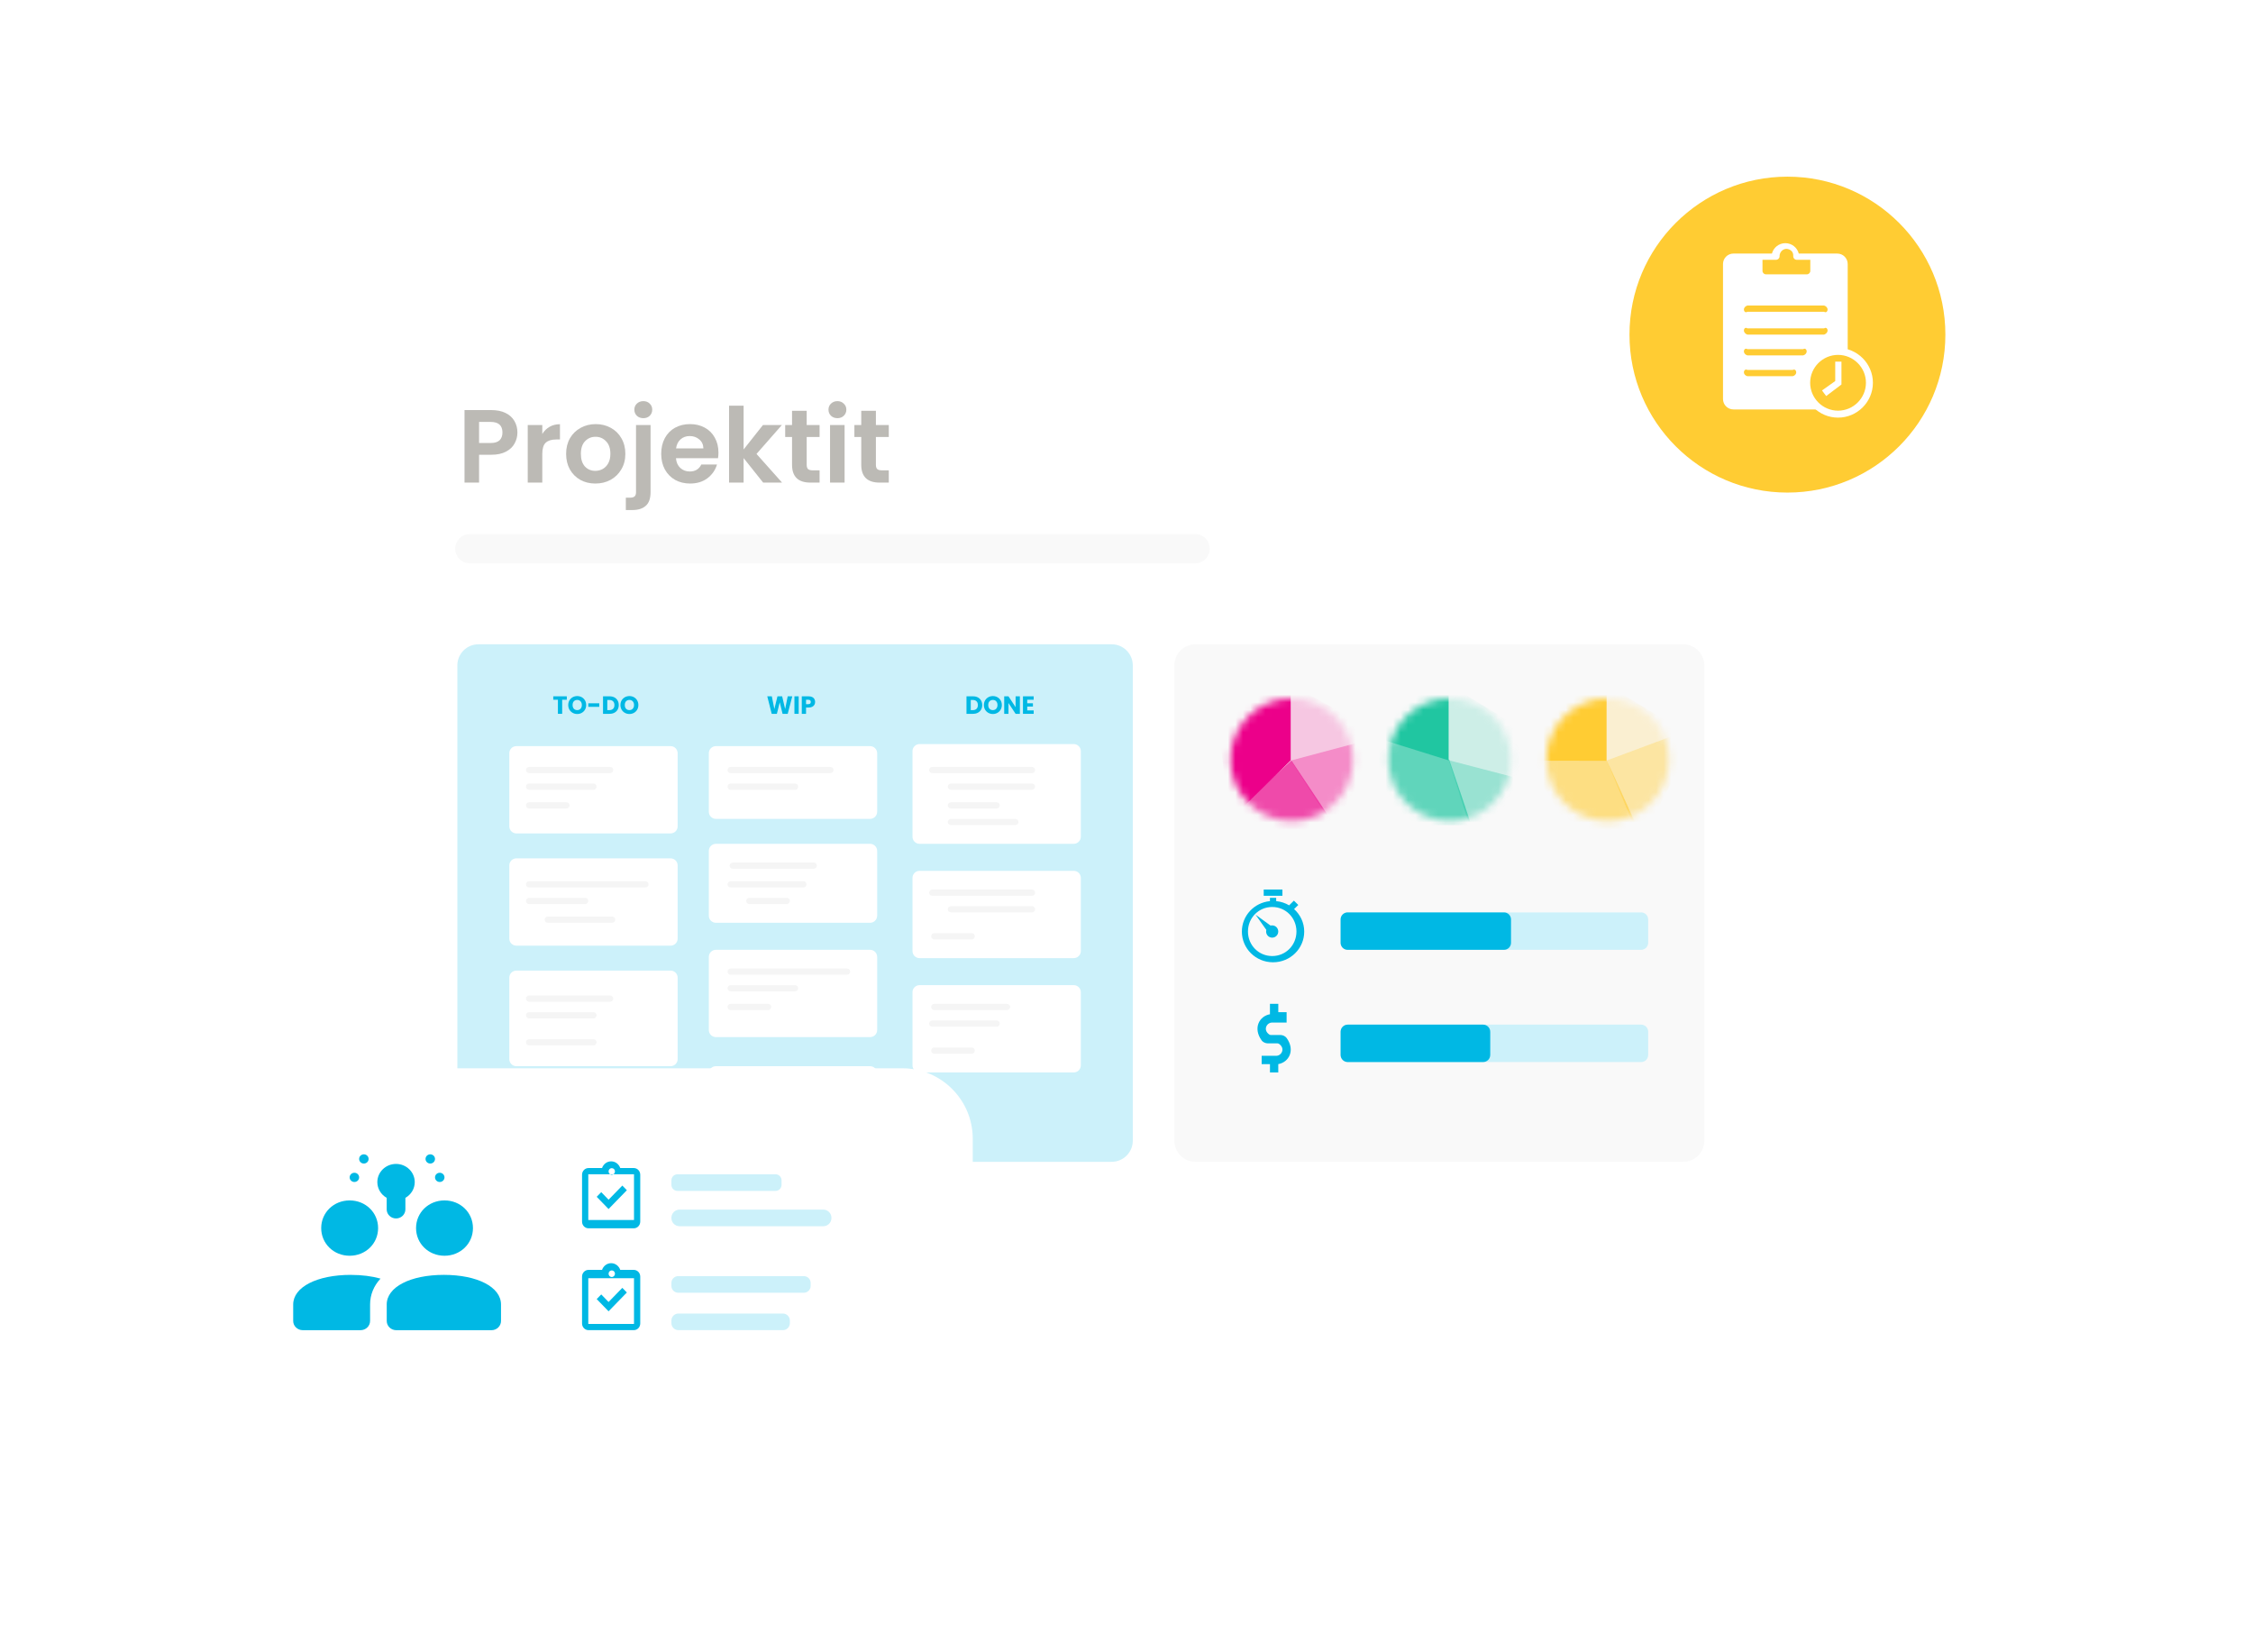 <svg width="300" height="220" viewBox="0 0 300 220" fill="none" xmlns="http://www.w3.org/2000/svg">
<g filter="url(#filter0_d_755_10332)">
<path d="M231.732 38.465H50.845C44.63 38.465 39.591 43.504 39.591 49.72V162.531C39.591 168.747 44.63 173.786 50.845 173.786H231.732C237.948 173.786 242.987 168.747 242.987 162.531V49.72C242.987 43.504 237.948 38.465 231.732 38.465Z" fill="white"/>
</g>
<g filter="url(#filter1_d_755_10332)">
<path d="M238.007 65.585C249.622 65.585 259.038 56.169 259.038 44.553C259.038 32.938 249.622 23.522 238.007 23.522C226.391 23.522 216.975 32.938 216.975 44.553C216.975 56.169 226.391 65.585 238.007 65.585Z" fill="#FFCC33"/>
</g>
<path d="M68.897 57.589C68.897 58.105 68.772 58.589 68.523 59.041C68.283 59.493 67.9 59.858 67.375 60.134C66.858 60.411 66.203 60.55 65.41 60.55H63.791V64.258H61.854V54.6H65.41C66.157 54.6 66.794 54.729 67.319 54.987C67.845 55.246 68.237 55.601 68.496 56.053C68.763 56.505 68.897 57.017 68.897 57.589ZM65.327 58.986C65.862 58.986 66.259 58.866 66.517 58.626C66.775 58.377 66.904 58.031 66.904 57.589C66.904 56.648 66.379 56.177 65.327 56.177H63.791V58.986H65.327Z" fill="#BCBAB5"/>
<path d="M72.209 57.782C72.458 57.376 72.781 57.058 73.178 56.828C73.584 56.597 74.045 56.482 74.561 56.482V58.516H74.049C73.441 58.516 72.979 58.659 72.666 58.944C72.361 59.23 72.209 59.729 72.209 60.439V64.258H70.272V56.592H72.209V57.782Z" fill="#BCBAB5"/>
<path d="M79.27 64.382C78.532 64.382 77.868 64.221 77.278 63.898C76.687 63.566 76.221 63.1 75.88 62.501C75.548 61.901 75.382 61.209 75.382 60.425C75.382 59.641 75.552 58.949 75.894 58.349C76.244 57.75 76.719 57.289 77.319 56.966C77.919 56.634 78.587 56.468 79.325 56.468C80.063 56.468 80.732 56.634 81.332 56.966C81.931 57.289 82.402 57.75 82.743 58.349C83.093 58.949 83.269 59.641 83.269 60.425C83.269 61.209 83.089 61.901 82.729 62.501C82.379 63.1 81.899 63.566 81.29 63.898C80.691 64.221 80.017 64.382 79.27 64.382ZM79.27 62.694C79.62 62.694 79.948 62.611 80.252 62.445C80.566 62.27 80.815 62.012 80.999 61.67C81.184 61.329 81.276 60.914 81.276 60.425C81.276 59.696 81.082 59.138 80.695 58.751C80.317 58.354 79.851 58.156 79.298 58.156C78.744 58.156 78.278 58.354 77.9 58.751C77.531 59.138 77.347 59.696 77.347 60.425C77.347 61.154 77.526 61.716 77.886 62.113C78.255 62.501 78.716 62.694 79.27 62.694Z" fill="#BCBAB5"/>
<path d="M85.672 55.679C85.322 55.679 85.031 55.573 84.8 55.361C84.579 55.139 84.468 54.867 84.468 54.544C84.468 54.222 84.579 53.954 84.8 53.742C85.031 53.521 85.322 53.41 85.672 53.41C86.013 53.41 86.295 53.521 86.516 53.742C86.737 53.954 86.848 54.222 86.848 54.544C86.848 54.867 86.737 55.139 86.516 55.361C86.295 55.573 86.013 55.679 85.672 55.679ZM86.627 65.517C86.627 66.365 86.415 66.974 85.99 67.343C85.575 67.721 84.976 67.91 84.192 67.91H83.334V66.264H83.887C84.182 66.264 84.39 66.204 84.51 66.084C84.63 65.973 84.69 65.789 84.69 65.531V56.592H86.627V65.517Z" fill="#BCBAB5"/>
<path d="M95.666 60.259C95.666 60.536 95.648 60.785 95.611 61.006H90.007C90.053 61.56 90.247 61.993 90.588 62.307C90.93 62.62 91.349 62.777 91.847 62.777C92.567 62.777 93.079 62.468 93.383 61.85H95.473C95.251 62.588 94.827 63.197 94.2 63.677C93.572 64.147 92.802 64.382 91.889 64.382C91.151 64.382 90.487 64.221 89.897 63.898C89.315 63.566 88.859 63.1 88.527 62.501C88.204 61.901 88.043 61.209 88.043 60.425C88.043 59.632 88.204 58.935 88.527 58.336C88.85 57.736 89.302 57.275 89.883 56.952C90.464 56.629 91.133 56.468 91.889 56.468C92.618 56.468 93.268 56.625 93.84 56.938C94.421 57.252 94.868 57.699 95.182 58.28C95.505 58.852 95.666 59.512 95.666 60.259ZM93.66 59.706C93.651 59.207 93.471 58.811 93.12 58.516C92.77 58.211 92.341 58.059 91.834 58.059C91.354 58.059 90.948 58.207 90.616 58.502C90.293 58.788 90.095 59.189 90.021 59.706H93.66Z" fill="#BCBAB5"/>
<path d="M101.619 64.258L99.017 60.992V64.258H97.08V54.019H99.017V59.844L101.591 56.592H104.109L100.733 60.439L104.137 64.258H101.619Z" fill="#BCBAB5"/>
<path d="M107.416 58.184V61.892C107.416 62.15 107.476 62.339 107.596 62.459C107.725 62.57 107.937 62.625 108.232 62.625H109.132V64.258H107.914C106.281 64.258 105.465 63.464 105.465 61.878V58.184H104.552V56.592H105.465V54.697H107.416V56.592H109.132V58.184H107.416Z" fill="#BCBAB5"/>
<path d="M111.507 55.679C111.166 55.679 110.88 55.573 110.649 55.361C110.428 55.139 110.317 54.867 110.317 54.544C110.317 54.222 110.428 53.954 110.649 53.742C110.88 53.521 111.166 53.41 111.507 53.41C111.849 53.41 112.13 53.521 112.351 53.742C112.582 53.954 112.697 54.222 112.697 54.544C112.697 54.867 112.582 55.139 112.351 55.361C112.13 55.573 111.849 55.679 111.507 55.679ZM112.462 56.592V64.258H110.525V56.592H112.462Z" fill="#BCBAB5"/>
<path d="M116.631 58.184V61.892C116.631 62.15 116.691 62.339 116.811 62.459C116.94 62.57 117.152 62.625 117.448 62.625H118.347V64.258H117.129C115.497 64.258 114.68 63.464 114.68 61.878V58.184H113.767V56.592H114.68V54.697H116.631V56.592H118.347V58.184H116.631Z" fill="#BCBAB5"/>
<path d="M159.169 71.119H62.53C61.477 71.119 60.623 71.973 60.623 73.026V73.087C60.623 74.14 61.477 74.994 62.53 74.994H159.169C160.222 74.994 161.076 74.14 161.076 73.087V73.026C161.076 71.973 160.222 71.119 159.169 71.119Z" fill="#F9F9F9"/>
<path d="M246.032 35.153C246.032 34.383 245.409 33.761 244.64 33.761H239.517C239.313 32.967 238.587 32.377 237.73 32.377C236.872 32.377 236.149 32.967 235.942 33.761H230.82C230.05 33.761 229.428 34.383 229.428 35.153V53.124C229.428 53.893 230.05 54.516 230.82 54.516H242.752C241.247 53.741 240.273 52.072 240.541 50.21C240.779 48.558 242.033 47.196 243.654 46.798C244.504 46.59 245.309 46.662 246.032 46.917V35.153ZM234.686 34.591H236.495C236.756 34.591 236.963 34.378 236.96 34.118C236.952 33.379 237.724 32.825 238.455 33.337C238.687 33.501 238.803 33.786 238.781 34.068C238.759 34.35 238.972 34.591 239.235 34.591H241.053V36.063C241.053 36.321 240.846 36.528 240.588 36.528H235.15C234.893 36.528 234.686 36.321 234.686 36.063V34.591ZM238.712 50.088H232.677C232.419 50.035 232.212 49.828 232.212 49.57C232.212 49.313 232.419 49.105 232.677 49.258H238.712C238.969 49.108 239.177 49.316 239.177 49.57C239.177 49.825 238.969 50.035 238.712 50.088ZM240.104 47.321H232.677C232.419 47.251 232.212 47.044 232.212 46.786C232.212 46.529 232.419 46.322 232.677 46.49H240.104C240.361 46.322 240.569 46.529 240.569 46.786C240.569 47.044 240.361 47.251 240.104 47.321ZM242.888 44.553H232.677C232.419 44.465 232.212 44.257 232.212 44.003C232.212 43.748 232.419 43.538 232.677 43.723H242.888C243.145 43.538 243.353 43.745 243.353 44.003C243.353 44.26 243.145 44.468 242.888 44.553ZM242.888 41.509H232.677C232.419 41.681 232.212 41.473 232.212 41.216C232.212 40.959 232.419 40.751 232.677 40.679H242.888C243.145 40.751 243.353 40.959 243.353 41.216C243.353 41.473 243.145 41.681 242.888 41.509Z" fill="white"/>
<path d="M244.747 55.606C242.193 55.606 240.106 53.517 240.106 50.965C240.106 48.414 242.196 46.325 244.747 46.325C247.299 46.325 249.388 48.414 249.388 50.965C249.388 53.517 247.299 55.606 244.747 55.606ZM244.747 47.252C242.705 47.252 241.033 48.923 241.033 50.965C241.033 53.008 242.705 54.679 244.747 54.679C246.789 54.679 248.461 53.008 248.461 50.965C248.461 48.923 246.789 47.252 244.747 47.252ZM245.201 51.198V48.154H244.371V50.736L242.611 51.989L243.167 52.731L245.198 51.198H245.201Z" fill="white"/>
<path d="M224.128 85.786H159.18C157.629 85.786 156.371 87.044 156.371 88.595V151.883C156.371 153.434 157.629 154.692 159.18 154.692H224.128C225.68 154.692 226.937 153.434 226.937 151.883V88.595C226.937 87.044 225.68 85.786 224.128 85.786Z" fill="#F9F9F9"/>
<mask id="mask0_755_10332" style="mask-type:luminance" maskUnits="userSpaceOnUse" x="163" y="92" width="18" height="18">
<path d="M172.006 109.308C176.515 109.308 180.17 105.653 180.17 101.145C180.17 96.636 176.515 92.981 172.006 92.981C167.498 92.981 163.843 96.636 163.843 101.145C163.843 105.653 167.498 109.308 172.006 109.308Z" fill="white"/>
</mask>
<g mask="url(#mask0_755_10332)">
<path opacity="0.2" d="M171.868 91.171V101.244L179.398 112.878L182.818 97.138L171.868 91.171Z" fill="#EC008A"/>
<path opacity="0.3" d="M182.234 98.508L171.967 101.244L177.444 109.458L181.55 104.665L182.234 98.508Z" fill="#EC008A"/>
<path opacity="0.7" d="M177.444 109.458L171.967 101.244L163.757 108.771L171.284 111.577L177.444 109.458Z" fill="#EC008A"/>
<path d="M171.868 101.244V90.327L162.196 95.787L163.655 109.303L171.868 101.244Z" fill="#EC008A"/>
</g>
<mask id="mask1_755_10332" style="mask-type:luminance" maskUnits="userSpaceOnUse" x="184" y="92" width="18" height="18">
<path d="M193.038 109.308C197.546 109.308 201.201 105.653 201.201 101.145C201.201 96.636 197.546 92.981 193.038 92.981C188.529 92.981 184.874 96.636 184.874 101.145C184.874 105.653 188.529 109.308 193.038 109.308Z" fill="white"/>
</mask>
<g mask="url(#mask1_755_10332)">
<path opacity="0.2" d="M192.899 91.172V101.245L196.53 112.687L204.743 98.314L192.899 91.172Z" fill="#20C6A1"/>
<path opacity="0.3" d="M202.768 103.79L192.977 101.244L195.924 110.634L200.714 107.213L202.768 103.79Z" fill="#20C6A1"/>
<path opacity="0.7" d="M195.924 109.862L192.977 101.156L181.551 97.542L184.974 109.862H195.924Z" fill="#20C6A1"/>
<path d="M192.9 101.244V90.391L186.266 93.524L183.527 98.314L192.9 101.244Z" fill="#20C6A1"/>
</g>
<mask id="mask2_755_10332" style="mask-type:luminance" maskUnits="userSpaceOnUse" x="205" y="92" width="18" height="18">
<path d="M214.069 109.308C218.578 109.308 222.233 105.653 222.233 101.145C222.233 96.636 218.578 92.981 214.069 92.981C209.561 92.981 205.906 96.636 205.906 101.145C205.906 105.653 209.561 109.308 214.069 109.308Z" fill="white"/>
</mask>
<g mask="url(#mask2_755_10332)">
<path opacity="0.2" d="M213.931 91.171V101.244L218.394 112.009L225.775 98.314L213.931 91.171Z" fill="#FFCC33"/>
<path opacity="0.3" d="M224.073 97.481L213.983 101.244L218.447 112.009L223.135 103.107L224.073 97.481Z" fill="#FFCC33"/>
<path opacity="0.6" d="M218.447 111.112L213.983 101.283L203.443 101.272L209.069 110.648L218.447 111.112Z" fill="#FFCC33"/>
<path d="M213.931 101.297V90.444L207.298 93.576L203.39 101.283L213.931 101.297Z" fill="#FFCC33"/>
</g>
<path fill-rule="evenodd" clip-rule="evenodd" d="M169.101 133.66V135.044C167.703 135.29 166.793 136.882 168.008 138.545C168.16 138.755 168.509 138.918 168.769 138.918H170.069C170.155 138.918 170.244 138.94 170.313 138.99C171.193 139.616 170.631 140.579 169.934 140.579H167.997V141.686H169.104V142.792H170.21V141.686C171.608 141.439 172.518 139.848 171.304 138.185C171.151 137.975 170.803 137.811 170.545 137.811H169.247C169.162 137.811 169.073 137.789 169.004 137.739C168.127 137.114 168.686 136.151 169.383 136.151H171.32V134.767H170.213V133.66H169.106H169.101Z" fill="#00B8E4"/>
<path fill-rule="evenodd" clip-rule="evenodd" d="M168.27 119.27V118.44H170.761V119.27H168.27ZM169.1 119.982V119.547H169.931V119.982C170.559 120.042 171.143 120.239 171.655 120.543L172.291 119.918L172.875 120.494L172.316 121.041C173.141 121.789 173.664 122.848 173.664 124.041C173.664 126.302 171.81 128.126 169.513 128.126C167.216 128.126 165.362 126.302 165.362 124.041C165.362 121.919 166.995 120.186 169.098 119.984L169.1 119.982ZM169.402 120.762C171.204 120.762 172.631 122.206 172.631 124.027C172.631 125.848 171.204 127.296 169.402 127.296C167.601 127.296 166.173 125.851 166.173 124.027C166.173 122.204 167.601 120.762 169.402 120.762ZM168.619 123.812L167.18 121.783L169.186 123.239C169.253 123.219 169.327 123.214 169.399 123.214C169.845 123.214 170.207 123.579 170.207 124.03C170.207 124.481 169.848 124.846 169.399 124.846C168.951 124.846 168.591 124.481 168.591 124.03C168.591 123.955 168.597 123.881 168.616 123.814L168.619 123.812Z" fill="#00B8E4"/>
<path d="M218.527 121.484H179.447C178.929 121.484 178.509 121.904 178.509 122.422V125.527C178.509 126.046 178.929 126.466 179.447 126.466H218.527C219.045 126.466 219.465 126.046 219.465 125.527V122.422C219.465 121.904 219.045 121.484 218.527 121.484Z" fill="#CCF1FA"/>
<path d="M218.527 136.428H179.447C178.929 136.428 178.509 136.848 178.509 137.366V140.471C178.509 140.989 178.929 141.409 179.447 141.409H218.527C219.045 141.409 219.465 140.989 219.465 140.471V137.366C219.465 136.848 219.045 136.428 218.527 136.428Z" fill="#CCF1FA"/>
<path d="M200.266 121.484H179.445C178.928 121.484 178.509 121.903 178.509 122.42V125.53C178.509 126.047 178.928 126.466 179.445 126.466H200.266C200.782 126.466 201.201 126.047 201.201 125.53V122.42C201.201 121.903 200.782 121.484 200.266 121.484Z" fill="#00B8E4"/>
<path d="M197.482 136.428H179.461C178.935 136.428 178.509 136.854 178.509 137.38V140.457C178.509 140.983 178.935 141.409 179.461 141.409H197.482C198.008 141.409 198.434 140.983 198.434 140.457V137.38C198.434 136.854 198.008 136.428 197.482 136.428Z" fill="#00B8E4"/>
<path d="M148.025 85.786H63.711C62.158 85.786 60.899 87.045 60.899 88.598V151.88C60.899 153.433 62.158 154.692 63.711 154.692H148.025C149.578 154.692 150.837 153.433 150.837 151.88V88.598C150.837 87.045 149.578 85.786 148.025 85.786Z" fill="#CCF1FA"/>
<path d="M75.474 92.713V93.168H74.856V95.044H74.289V93.168H73.671V92.713H75.474Z" fill="#00B8E4"/>
<path d="M76.862 95.067C76.642 95.067 76.441 95.016 76.257 94.915C76.076 94.813 75.931 94.671 75.822 94.49C75.716 94.306 75.663 94.1 75.663 93.872C75.663 93.644 75.716 93.439 75.822 93.257C75.931 93.076 76.076 92.934 76.257 92.832C76.441 92.731 76.642 92.68 76.862 92.68C77.081 92.68 77.281 92.731 77.463 92.832C77.646 92.934 77.79 93.076 77.894 93.257C78.001 93.439 78.054 93.644 78.054 93.872C78.054 94.1 78.001 94.306 77.894 94.49C77.788 94.671 77.644 94.813 77.463 94.915C77.281 95.016 77.081 95.067 76.862 95.067ZM76.862 94.549C77.047 94.549 77.196 94.487 77.306 94.363C77.419 94.239 77.476 94.076 77.476 93.872C77.476 93.666 77.419 93.502 77.306 93.38C77.196 93.256 77.047 93.194 76.862 93.194C76.673 93.194 76.523 93.255 76.41 93.377C76.299 93.499 76.244 93.664 76.244 93.872C76.244 94.078 76.299 94.243 76.41 94.367C76.523 94.488 76.673 94.549 76.862 94.549Z" fill="#00B8E4"/>
<path d="M79.797 93.643V94.114H78.336V93.643H79.797Z" fill="#00B8E4"/>
<path d="M81.169 92.713C81.415 92.713 81.63 92.762 81.814 92.859C81.997 92.956 82.139 93.094 82.239 93.271C82.34 93.446 82.391 93.648 82.391 93.879C82.391 94.106 82.34 94.309 82.239 94.486C82.139 94.663 81.996 94.8 81.81 94.898C81.626 94.995 81.413 95.044 81.169 95.044H80.296V92.713H81.169ZM81.133 94.553C81.347 94.553 81.515 94.494 81.634 94.377C81.754 94.259 81.814 94.093 81.814 93.879C81.814 93.664 81.754 93.497 81.634 93.377C81.515 93.257 81.347 93.198 81.133 93.198H80.864V94.553H81.133Z" fill="#00B8E4"/>
<path d="M83.811 95.067C83.592 95.067 83.391 95.016 83.207 94.915C83.025 94.813 82.88 94.671 82.772 94.49C82.665 94.306 82.612 94.1 82.612 93.872C82.612 93.644 82.665 93.439 82.772 93.257C82.88 93.076 83.025 92.934 83.207 92.832C83.391 92.731 83.592 92.68 83.811 92.68C84.03 92.68 84.231 92.731 84.412 92.832C84.596 92.934 84.74 93.076 84.844 93.257C84.95 93.439 85.003 93.644 85.003 93.872C85.003 94.1 84.95 94.306 84.844 94.49C84.738 94.671 84.594 94.813 84.412 94.915C84.231 95.016 84.03 95.067 83.811 95.067ZM83.811 94.549C83.997 94.549 84.145 94.487 84.256 94.363C84.369 94.239 84.425 94.076 84.425 93.872C84.425 93.666 84.369 93.502 84.256 93.38C84.145 93.256 83.997 93.194 83.811 93.194C83.623 93.194 83.472 93.255 83.359 93.377C83.249 93.499 83.194 93.664 83.194 93.872C83.194 94.078 83.249 94.243 83.359 94.367C83.472 94.488 83.623 94.549 83.811 94.549Z" fill="#00B8E4"/>
<path d="M105.497 92.713L104.889 95.044H104.202L103.83 93.51L103.445 95.044H102.757L102.166 92.713H102.774L103.109 94.41L103.524 92.713H104.149L104.547 94.41L104.886 92.713H105.497Z" fill="#00B8E4"/>
<path d="M106.349 92.713V95.044H105.782V92.713H106.349Z" fill="#00B8E4"/>
<path d="M108.537 93.463C108.537 93.598 108.506 93.722 108.444 93.835C108.383 93.946 108.287 94.036 108.159 94.104C108.031 94.173 107.871 94.207 107.681 94.207H107.329V95.044H106.761V92.713H107.681C107.867 92.713 108.024 92.745 108.152 92.809C108.281 92.873 108.377 92.962 108.441 93.075C108.505 93.188 108.537 93.317 108.537 93.463ZM107.638 93.756C107.746 93.756 107.827 93.73 107.88 93.679C107.933 93.628 107.96 93.556 107.96 93.463C107.96 93.37 107.933 93.299 107.88 93.248C107.827 93.197 107.746 93.171 107.638 93.171H107.329V93.756H107.638Z" fill="#00B8E4"/>
<path d="M129.566 92.713C129.811 92.713 130.026 92.762 130.21 92.859C130.394 92.956 130.535 93.094 130.635 93.271C130.737 93.446 130.788 93.648 130.788 93.879C130.788 94.106 130.737 94.309 130.635 94.486C130.535 94.663 130.393 94.8 130.207 94.898C130.023 94.995 129.809 95.044 129.566 95.044H128.692V92.713H129.566ZM129.529 94.553C129.744 94.553 129.911 94.494 130.031 94.377C130.15 94.259 130.21 94.093 130.21 93.879C130.21 93.664 130.15 93.497 130.031 93.377C129.911 93.257 129.744 93.198 129.529 93.198H129.26V94.553H129.529Z" fill="#00B8E4"/>
<path d="M132.208 95.067C131.988 95.067 131.787 95.016 131.603 94.915C131.422 94.813 131.277 94.671 131.168 94.49C131.062 94.306 131.009 94.1 131.009 93.872C131.009 93.644 131.062 93.439 131.168 93.257C131.277 93.076 131.422 92.934 131.603 92.832C131.787 92.731 131.988 92.68 132.208 92.68C132.427 92.68 132.627 92.731 132.809 92.832C132.992 92.934 133.136 93.076 133.24 93.257C133.347 93.439 133.4 93.644 133.4 93.872C133.4 94.1 133.347 94.306 133.24 94.49C133.134 94.671 132.99 94.813 132.809 94.915C132.627 95.016 132.427 95.067 132.208 95.067ZM132.208 94.549C132.394 94.549 132.542 94.487 132.653 94.363C132.765 94.239 132.822 94.076 132.822 93.872C132.822 93.666 132.765 93.502 132.653 93.38C132.542 93.256 132.394 93.194 132.208 93.194C132.019 93.194 131.869 93.255 131.756 93.377C131.645 93.499 131.59 93.664 131.59 93.872C131.59 94.078 131.645 94.243 131.756 94.367C131.869 94.488 132.019 94.549 132.208 94.549Z" fill="#00B8E4"/>
<path d="M135.801 95.044H135.233L134.284 93.606V95.044H133.716V92.713H134.284L135.233 94.157V92.713H135.801V95.044Z" fill="#00B8E4"/>
<path d="M136.781 93.168V93.639H137.541V94.078H136.781V94.589H137.641V95.044H136.213V92.713H137.641V93.168H136.781Z" fill="#00B8E4"/>
<path d="M115.855 112.352H95.327C94.806 112.352 94.384 112.775 94.384 113.296V121.924C94.384 122.445 94.806 122.868 95.327 122.868H115.855C116.376 122.868 116.799 122.445 116.799 121.924V113.296C116.799 112.775 116.376 112.352 115.855 112.352Z" fill="white"/>
<path d="M115.855 99.346H95.327C94.806 99.346 94.384 99.768 94.384 100.289V108.088C94.384 108.609 94.806 109.031 95.327 109.031H115.855C116.376 109.031 116.799 108.609 116.799 108.088V100.289C116.799 99.768 116.376 99.346 115.855 99.346Z" fill="white"/>
<path d="M115.858 126.465H95.325C94.805 126.465 94.384 126.887 94.384 127.406V137.147C94.384 137.667 94.805 138.088 95.325 138.088H115.858C116.378 138.088 116.799 137.667 116.799 137.147V127.406C116.799 126.887 116.378 126.465 115.858 126.465Z" fill="white"/>
<path d="M142.977 115.95H122.444C121.924 115.95 121.503 116.371 121.503 116.891V126.631C121.503 127.151 121.924 127.572 122.444 127.572H142.977C143.497 127.572 143.918 127.151 143.918 126.631V116.891C143.918 116.371 143.497 115.95 142.977 115.95Z" fill="white"/>
<path d="M142.972 99.069H122.449C121.927 99.069 121.503 99.493 121.503 100.016V111.406C121.503 111.928 121.927 112.352 122.449 112.352H142.972C143.494 112.352 143.918 111.928 143.918 111.406V100.016C143.918 99.493 143.494 99.069 142.972 99.069Z" fill="white"/>
<path d="M89.292 99.346H68.758C68.239 99.346 67.817 99.767 67.817 100.287V110.027C67.817 110.547 68.239 110.968 68.758 110.968H89.292C89.811 110.968 90.233 110.547 90.233 110.027V100.287C90.233 99.767 89.811 99.346 89.292 99.346Z" fill="white"/>
<path d="M89.292 114.289H68.758C68.239 114.289 67.817 114.711 67.817 115.23V124.971C67.817 125.491 68.239 125.912 68.758 125.912H89.292C89.811 125.912 90.233 125.491 90.233 124.971V115.23C90.233 114.711 89.811 114.289 89.292 114.289Z" fill="white"/>
<path d="M89.294 129.233H68.755C68.237 129.233 67.817 129.653 67.817 130.171V141.024C67.817 141.542 68.237 141.962 68.755 141.962H89.294C89.812 141.962 90.233 141.542 90.233 141.024V130.171C90.233 129.653 89.812 129.233 89.294 129.233Z" fill="white"/>
<path d="M142.977 131.17H122.444C121.924 131.17 121.503 131.591 121.503 132.111V141.851C121.503 142.371 121.924 142.792 122.444 142.792H142.977C143.497 142.792 143.918 142.371 143.918 141.851V132.111C143.918 131.591 143.497 131.17 142.977 131.17Z" fill="white"/>
<path d="M115.858 141.962H95.325C94.805 141.962 94.384 142.383 94.384 142.903V152.644C94.384 153.164 94.805 153.585 95.325 153.585H115.858C116.378 153.585 116.799 153.164 116.799 152.644V142.903C116.799 142.383 116.378 141.962 115.858 141.962Z" fill="white"/>
<path d="M89.294 145.283H68.755C68.237 145.283 67.817 145.703 67.817 146.221V157.074C67.817 157.593 68.237 158.013 68.755 158.013H89.294C89.812 158.013 90.233 157.593 90.233 157.074V146.221C90.233 145.703 89.812 145.283 89.294 145.283Z" fill="white"/>
<path d="M81.239 102.113H70.447C70.218 102.113 70.032 102.299 70.032 102.528C70.032 102.758 70.218 102.943 70.447 102.943H81.239C81.469 102.943 81.654 102.758 81.654 102.528C81.654 102.299 81.469 102.113 81.239 102.113Z" fill="#F5F5F5"/>
<path d="M79.025 104.327H70.447C70.218 104.327 70.032 104.513 70.032 104.742C70.032 104.971 70.218 105.157 70.447 105.157H79.025C79.255 105.157 79.441 104.971 79.441 104.742C79.441 104.513 79.255 104.327 79.025 104.327Z" fill="#F5F5F5"/>
<path d="M85.944 117.333H70.447C70.218 117.333 70.032 117.519 70.032 117.748C70.032 117.978 70.218 118.163 70.447 118.163H85.944C86.173 118.163 86.359 117.978 86.359 117.748C86.359 117.519 86.173 117.333 85.944 117.333Z" fill="#F5F5F5"/>
<path d="M77.918 119.547H70.447C70.218 119.547 70.032 119.733 70.032 119.962C70.032 120.191 70.218 120.377 70.447 120.377H77.918C78.148 120.377 78.334 120.191 78.334 119.962C78.334 119.733 78.148 119.547 77.918 119.547Z" fill="#F5F5F5"/>
<path d="M81.239 132.553H70.447C70.218 132.553 70.032 132.739 70.032 132.969C70.032 133.198 70.218 133.384 70.447 133.384H81.239C81.469 133.384 81.654 133.198 81.654 132.969C81.654 132.739 81.469 132.553 81.239 132.553Z" fill="#F5F5F5"/>
<path d="M79.025 134.767H70.447C70.218 134.767 70.032 134.953 70.032 135.182C70.032 135.412 70.218 135.598 70.447 135.598H79.025C79.255 135.598 79.441 135.412 79.441 135.182C79.441 134.953 79.255 134.767 79.025 134.767Z" fill="#F5F5F5"/>
<path d="M83.73 148.88H70.447C70.218 148.88 70.032 149.066 70.032 149.295C70.032 149.525 70.218 149.711 70.447 149.711H83.73C83.959 149.711 84.145 149.525 84.145 149.295C84.145 149.066 83.959 148.88 83.73 148.88Z" fill="#F5F5F5"/>
<path d="M79.025 151.094H70.447C70.218 151.094 70.032 151.28 70.032 151.509C70.032 151.739 70.218 151.924 70.447 151.924H79.025C79.255 151.924 79.441 151.739 79.441 151.509C79.441 151.28 79.255 151.094 79.025 151.094Z" fill="#F5F5F5"/>
<path d="M110.573 102.113H97.29C97.06 102.113 96.874 102.299 96.874 102.528C96.874 102.758 97.06 102.943 97.29 102.943H110.573C110.802 102.943 110.988 102.758 110.988 102.528C110.988 102.299 110.802 102.113 110.573 102.113Z" fill="#F5F5F5"/>
<path d="M105.868 104.327H97.29C97.06 104.327 96.874 104.513 96.874 104.742C96.874 104.971 97.06 105.157 97.29 105.157H105.868C106.097 105.157 106.283 104.971 106.283 104.742C106.283 104.513 106.097 104.327 105.868 104.327Z" fill="#F5F5F5"/>
<path d="M108.358 114.843H97.566C97.337 114.843 97.151 115.029 97.151 115.258C97.151 115.487 97.337 115.673 97.566 115.673H108.358C108.588 115.673 108.774 115.487 108.774 115.258C108.774 115.029 108.588 114.843 108.358 114.843Z" fill="#F5F5F5"/>
<path d="M106.975 117.333H97.29C97.06 117.333 96.874 117.519 96.874 117.748C96.874 117.978 97.06 118.163 97.29 118.163H106.975C107.204 118.163 107.39 117.978 107.39 117.748C107.39 117.519 107.204 117.333 106.975 117.333Z" fill="#F5F5F5"/>
<path d="M112.786 128.956H97.29C97.06 128.956 96.874 129.142 96.874 129.371C96.874 129.6 97.06 129.786 97.29 129.786H112.786C113.016 129.786 113.202 129.6 113.202 129.371C113.202 129.142 113.016 128.956 112.786 128.956Z" fill="#F5F5F5"/>
<path d="M105.868 131.17H97.29C97.06 131.17 96.874 131.356 96.874 131.585C96.874 131.814 97.06 132 97.29 132H105.868C106.097 132 106.283 131.814 106.283 131.585C106.283 131.356 106.097 131.17 105.868 131.17Z" fill="#F5F5F5"/>
<path d="M108.358 144.176H97.566C97.337 144.176 97.151 144.362 97.151 144.591C97.151 144.82 97.337 145.006 97.566 145.006H108.358C108.588 145.006 108.774 144.82 108.774 144.591C108.774 144.362 108.588 144.176 108.358 144.176Z" fill="#F5F5F5"/>
<path d="M108.358 146.39H99.78C99.551 146.39 99.365 146.576 99.365 146.805C99.365 147.034 99.551 147.22 99.78 147.22H108.358C108.588 147.22 108.774 147.034 108.774 146.805C108.774 146.576 108.588 146.39 108.358 146.39Z" fill="#F5F5F5"/>
<path d="M137.415 102.113H124.132C123.903 102.113 123.717 102.299 123.717 102.528C123.717 102.758 123.903 102.943 124.132 102.943H137.415C137.645 102.943 137.83 102.758 137.83 102.528C137.83 102.299 137.645 102.113 137.415 102.113Z" fill="#F5F5F5"/>
<path d="M137.415 104.327H126.623C126.393 104.327 126.208 104.513 126.208 104.742C126.208 104.971 126.393 105.157 126.623 105.157H137.415C137.644 105.157 137.83 104.971 137.83 104.742C137.83 104.513 137.644 104.327 137.415 104.327Z" fill="#F5F5F5"/>
<path d="M137.415 118.44H124.132C123.903 118.44 123.717 118.626 123.717 118.855C123.717 119.085 123.903 119.27 124.132 119.27H137.415C137.645 119.27 137.83 119.085 137.83 118.855C137.83 118.626 137.645 118.44 137.415 118.44Z" fill="#F5F5F5"/>
<path d="M137.415 120.654H126.623C126.393 120.654 126.208 120.84 126.208 121.069C126.208 121.298 126.393 121.484 126.623 121.484H137.415C137.644 121.484 137.83 121.298 137.83 121.069C137.83 120.84 137.644 120.654 137.415 120.654Z" fill="#F5F5F5"/>
<path d="M134.095 133.66H124.409C124.18 133.66 123.994 133.846 123.994 134.075C123.994 134.305 124.18 134.491 124.409 134.491H134.095C134.324 134.491 134.51 134.305 134.51 134.075C134.51 133.846 134.324 133.66 134.095 133.66Z" fill="#F5F5F5"/>
<path d="M132.711 135.874H124.132C123.903 135.874 123.717 136.06 123.717 136.289C123.717 136.518 123.903 136.704 124.132 136.704H132.711C132.94 136.704 133.126 136.518 133.126 136.289C133.126 136.06 132.94 135.874 132.711 135.874Z" fill="#F5F5F5"/>
<path d="M81.516 122.038H72.937C72.708 122.038 72.522 122.223 72.522 122.453C72.522 122.682 72.708 122.868 72.937 122.868H81.516C81.745 122.868 81.931 122.682 81.931 122.453C81.931 122.223 81.745 122.038 81.516 122.038Z" fill="#F5F5F5"/>
<path d="M75.428 106.818H70.447C70.218 106.818 70.032 107.003 70.032 107.233C70.032 107.462 70.218 107.648 70.447 107.648H75.428C75.657 107.648 75.843 107.462 75.843 107.233C75.843 107.003 75.657 106.818 75.428 106.818Z" fill="#F5F5F5"/>
<path d="M104.761 119.547H99.78C99.551 119.547 99.365 119.733 99.365 119.962C99.365 120.191 99.551 120.377 99.78 120.377H104.761C104.99 120.377 105.176 120.191 105.176 119.962C105.176 119.733 104.99 119.547 104.761 119.547Z" fill="#F5F5F5"/>
<path d="M102.271 133.66H97.29C97.06 133.66 96.874 133.846 96.874 134.075C96.874 134.305 97.06 134.491 97.29 134.491H102.271C102.5 134.491 102.686 134.305 102.686 134.075C102.686 133.846 102.5 133.66 102.271 133.66Z" fill="#F5F5F5"/>
<path d="M110.572 148.88H99.78C99.551 148.88 99.365 149.066 99.365 149.295C99.365 149.525 99.551 149.711 99.78 149.711H110.572C110.802 149.711 110.987 149.525 110.987 149.295C110.987 149.066 110.802 148.88 110.572 148.88Z" fill="#F5F5F5"/>
<path d="M129.39 124.251H124.409C124.18 124.251 123.994 124.437 123.994 124.667C123.994 124.896 124.18 125.082 124.409 125.082H129.39C129.62 125.082 129.805 124.896 129.805 124.667C129.805 124.437 129.62 124.251 129.39 124.251Z" fill="#F5F5F5"/>
<path d="M129.39 139.472H124.409C124.18 139.472 123.994 139.658 123.994 139.887C123.994 140.116 124.18 140.302 124.409 140.302H129.39C129.62 140.302 129.805 140.116 129.805 139.887C129.805 139.658 129.62 139.472 129.39 139.472Z" fill="#F5F5F5"/>
<path d="M132.711 106.818H126.623C126.393 106.818 126.208 107.003 126.208 107.233C126.208 107.462 126.393 107.648 126.623 107.648H132.711C132.94 107.648 133.126 107.462 133.126 107.233C133.126 107.003 132.94 106.818 132.711 106.818Z" fill="#F5F5F5"/>
<path d="M79.025 138.365H70.447C70.218 138.365 70.032 138.551 70.032 138.78C70.032 139.009 70.218 139.195 70.447 139.195H79.025C79.255 139.195 79.441 139.009 79.441 138.78C79.441 138.551 79.255 138.365 79.025 138.365Z" fill="#F5F5F5"/>
<path d="M135.201 109.031H126.623C126.393 109.031 126.208 109.217 126.208 109.447C126.208 109.676 126.393 109.862 126.623 109.862H135.201C135.43 109.862 135.616 109.676 135.616 109.447C135.616 109.217 135.43 109.031 135.201 109.031Z" fill="#F5F5F5"/>
<g filter="url(#filter2_d_755_10332)">
<path d="M120.142 142.239H29.33C24.146 142.239 19.943 146.442 19.943 151.626V179.343C19.943 184.527 24.146 188.73 29.33 188.73H120.142C125.326 188.73 129.528 184.527 129.528 179.343V151.626C129.528 146.442 125.326 142.239 120.142 142.239Z" fill="white"/>
</g>
<path fill-rule="evenodd" clip-rule="evenodd" d="M48.452 153.696C48.103 153.696 47.821 153.97 47.821 154.31C47.821 154.65 48.103 154.924 48.452 154.924C48.8 154.924 49.083 154.65 49.083 154.31C49.083 153.97 48.8 153.696 48.452 153.696ZM57.293 153.696C56.944 153.696 56.662 153.97 56.662 154.31C56.662 154.65 56.944 154.924 57.293 154.924C57.642 154.924 57.924 154.65 57.924 154.31C57.924 153.97 57.642 153.696 57.293 153.696ZM50.245 157.395C50.245 156.059 51.36 154.974 52.735 154.974C54.111 154.974 55.226 156.059 55.226 157.395C55.226 158.259 54.75 159.056 53.981 159.488V161.026C53.981 161.693 53.422 162.235 52.735 162.235C52.049 162.235 51.49 161.693 51.49 161.026V159.49C50.721 159.059 50.245 158.259 50.245 157.395ZM47.19 156.15C46.841 156.15 46.559 156.424 46.559 156.764C46.559 157.105 46.841 157.379 47.19 157.379C47.538 157.379 47.821 157.105 47.821 156.764C47.821 156.424 47.538 156.15 47.19 156.15ZM57.924 156.764C57.924 156.427 58.206 156.15 58.555 156.15C58.904 156.15 59.186 156.424 59.186 156.764C59.186 157.105 58.904 157.379 58.555 157.379C58.206 157.379 57.924 157.105 57.924 156.764ZM46.559 159.833C44.434 159.833 42.77 161.452 42.77 163.517C42.77 165.581 44.434 167.2 46.559 167.2C48.684 167.2 50.347 165.581 50.347 163.517C50.347 161.452 48.684 159.833 46.559 159.833ZM55.4 163.517C55.4 161.452 57.063 159.833 59.189 159.833C61.314 159.833 62.977 161.452 62.977 163.517C62.977 165.581 61.314 167.2 59.189 167.2C57.063 167.2 55.4 165.581 55.4 163.517ZM46.719 169.746C42.197 169.746 39.04 171.37 39.04 173.695V175.884C39.04 176.562 39.613 177.112 40.321 177.112H48.001C48.706 177.112 49.279 176.562 49.279 175.884V173.695C49.279 172.375 49.777 171.21 50.668 170.244C49.542 169.926 48.205 169.749 46.719 169.749V169.746ZM51.493 173.695C51.493 171.37 54.623 169.746 59.103 169.746C63.583 169.746 66.713 171.37 66.713 173.695V175.884C66.713 176.562 66.146 177.112 65.446 177.112H52.763C52.063 177.112 51.496 176.562 51.496 175.884V173.695H51.493Z" fill="#00B8E4"/>
<path fill-rule="evenodd" clip-rule="evenodd" d="M81.378 154.631C80.816 154.631 80.343 155.004 80.166 155.522H78.364C77.888 155.522 77.503 155.92 77.503 156.413V162.656C77.503 163.149 77.888 163.547 78.364 163.547H84.391C84.867 163.547 85.252 163.149 85.252 162.656V156.413C85.252 155.92 84.867 155.522 84.391 155.522H82.59C82.413 155.004 81.939 154.631 81.378 154.631ZM81.461 155.536C81.696 155.536 81.887 155.732 81.887 155.976C81.887 156.219 81.696 156.416 81.461 156.416C81.225 156.416 81.034 156.219 81.034 155.976C81.034 155.732 81.225 155.536 81.461 155.536ZM81.378 156.352H84.422V162.44H78.334V156.352H81.378ZM81.034 159.739L82.866 157.855L83.47 158.475L81.034 160.979L79.454 159.352L80.058 158.732L81.034 159.737V159.739Z" fill="#00B8E4"/>
<path fill-rule="evenodd" clip-rule="evenodd" d="M81.378 168.191C80.816 168.191 80.343 168.564 80.166 169.082H78.364C77.888 169.082 77.503 169.48 77.503 169.973V176.216C77.503 176.708 77.888 177.107 78.364 177.107H84.391C84.867 177.107 85.252 176.708 85.252 176.216V169.973C85.252 169.48 84.867 169.082 84.391 169.082H82.59C82.413 168.564 81.939 168.191 81.378 168.191ZM81.461 169.151C81.696 169.151 81.887 169.347 81.887 169.591C81.887 169.834 81.696 170.031 81.461 170.031C81.225 170.031 81.034 169.834 81.034 169.591C81.034 169.347 81.225 169.151 81.461 169.151ZM81.378 170.189H84.422V176.277H78.334V170.189H81.378ZM81.034 173.357L82.866 171.473L83.47 172.093L81.034 174.597L79.454 172.97L80.058 172.35L81.034 173.354V173.357Z" fill="#00B8E4"/>
<path d="M103.261 156.352H90.21C89.764 156.352 89.402 156.714 89.402 157.16V157.758C89.402 158.204 89.764 158.566 90.21 158.566H103.261C103.707 158.566 104.069 158.204 104.069 157.758V157.16C104.069 156.714 103.707 156.352 103.261 156.352Z" fill="#CCF1FA"/>
<path d="M109.623 161.057H90.49C89.889 161.057 89.402 161.544 89.402 162.144V162.183C89.402 162.784 89.889 163.27 90.49 163.27H109.623C110.224 163.27 110.711 162.784 110.711 162.183V162.144C110.711 161.544 110.224 161.057 109.623 161.057Z" fill="#CCF1FA"/>
<path d="M107.036 169.912H90.31C89.809 169.912 89.402 170.318 89.402 170.82V171.218C89.402 171.719 89.809 172.126 90.31 172.126H107.036C107.537 172.126 107.943 171.719 107.943 171.218V170.82C107.943 170.318 107.537 169.912 107.036 169.912Z" fill="#CCF1FA"/>
<path d="M104.241 174.893H90.338C89.821 174.893 89.402 175.312 89.402 175.828V176.172C89.402 176.688 89.821 177.107 90.338 177.107H104.241C104.757 177.107 105.176 176.688 105.176 176.172V175.828C105.176 175.312 104.757 174.893 104.241 174.893Z" fill="#CCF1FA"/>
<defs>
<filter id="filter0_d_755_10332" x="20.831" y="16.894" width="259.672" height="191.597" filterUnits="userSpaceOnUse" color-interpolation-filters="sRGB">
<feFlood flood-opacity="0" result="BackgroundImageFix"/>
<feColorMatrix in="SourceAlpha" type="matrix" values="0 0 0 0 0 0 0 0 0 0 0 0 0 0 0 0 0 0 127 0" result="hardAlpha"/>
<feOffset dx="9.378" dy="6.567"/>
<feGaussianBlur stdDeviation="14.069"/>
<feColorMatrix type="matrix" values="0 0 0 0 0 0 0 0 0 0 0 0 0 0 0 0 0 0 0.1 0"/>
<feBlend mode="normal" in2="BackgroundImageFix" result="effect1_dropShadow_755_10332"/>
<feBlend mode="normal" in="SourceGraphic" in2="effect1_dropShadow_755_10332" result="shape"/>
</filter>
<filter id="filter1_d_755_10332" x="203.891" y="10.438" width="68.231" height="68.231" filterUnits="userSpaceOnUse" color-interpolation-filters="sRGB">
<feFlood flood-opacity="0" result="BackgroundImageFix"/>
<feColorMatrix in="SourceAlpha" type="matrix" values="0 0 0 0 0 0 0 0 0 0 0 0 0 0 0 0 0 0 127 0" result="hardAlpha"/>
<feOffset/>
<feGaussianBlur stdDeviation="6.542"/>
<feColorMatrix type="matrix" values="0 0 0 0 1 0 0 0 0 0.8 0 0 0 0 0.2 0 0 0 0.4 0"/>
<feBlend mode="normal" in2="BackgroundImageFix" result="effect1_dropShadow_755_10332"/>
<feBlend mode="normal" in="SourceGraphic" in2="effect1_dropShadow_755_10332" result="shape"/>
</filter>
<filter id="filter2_d_755_10332" x="9.881" y="132.177" width="129.709" height="66.614" filterUnits="userSpaceOnUse" color-interpolation-filters="sRGB">
<feFlood flood-opacity="0" result="BackgroundImageFix"/>
<feColorMatrix in="SourceAlpha" type="matrix" values="0 0 0 0 0 0 0 0 0 0 0 0 0 0 0 0 0 0 127 0" result="hardAlpha"/>
<feOffset/>
<feGaussianBlur stdDeviation="5.031"/>
<feColorMatrix type="matrix" values="0 0 0 0 0 0 0 0 0 0 0 0 0 0 0 0 0 0 0.07 0"/>
<feBlend mode="normal" in2="BackgroundImageFix" result="effect1_dropShadow_755_10332"/>
<feBlend mode="normal" in="SourceGraphic" in2="effect1_dropShadow_755_10332" result="shape"/>
</filter>
</defs>
</svg>
